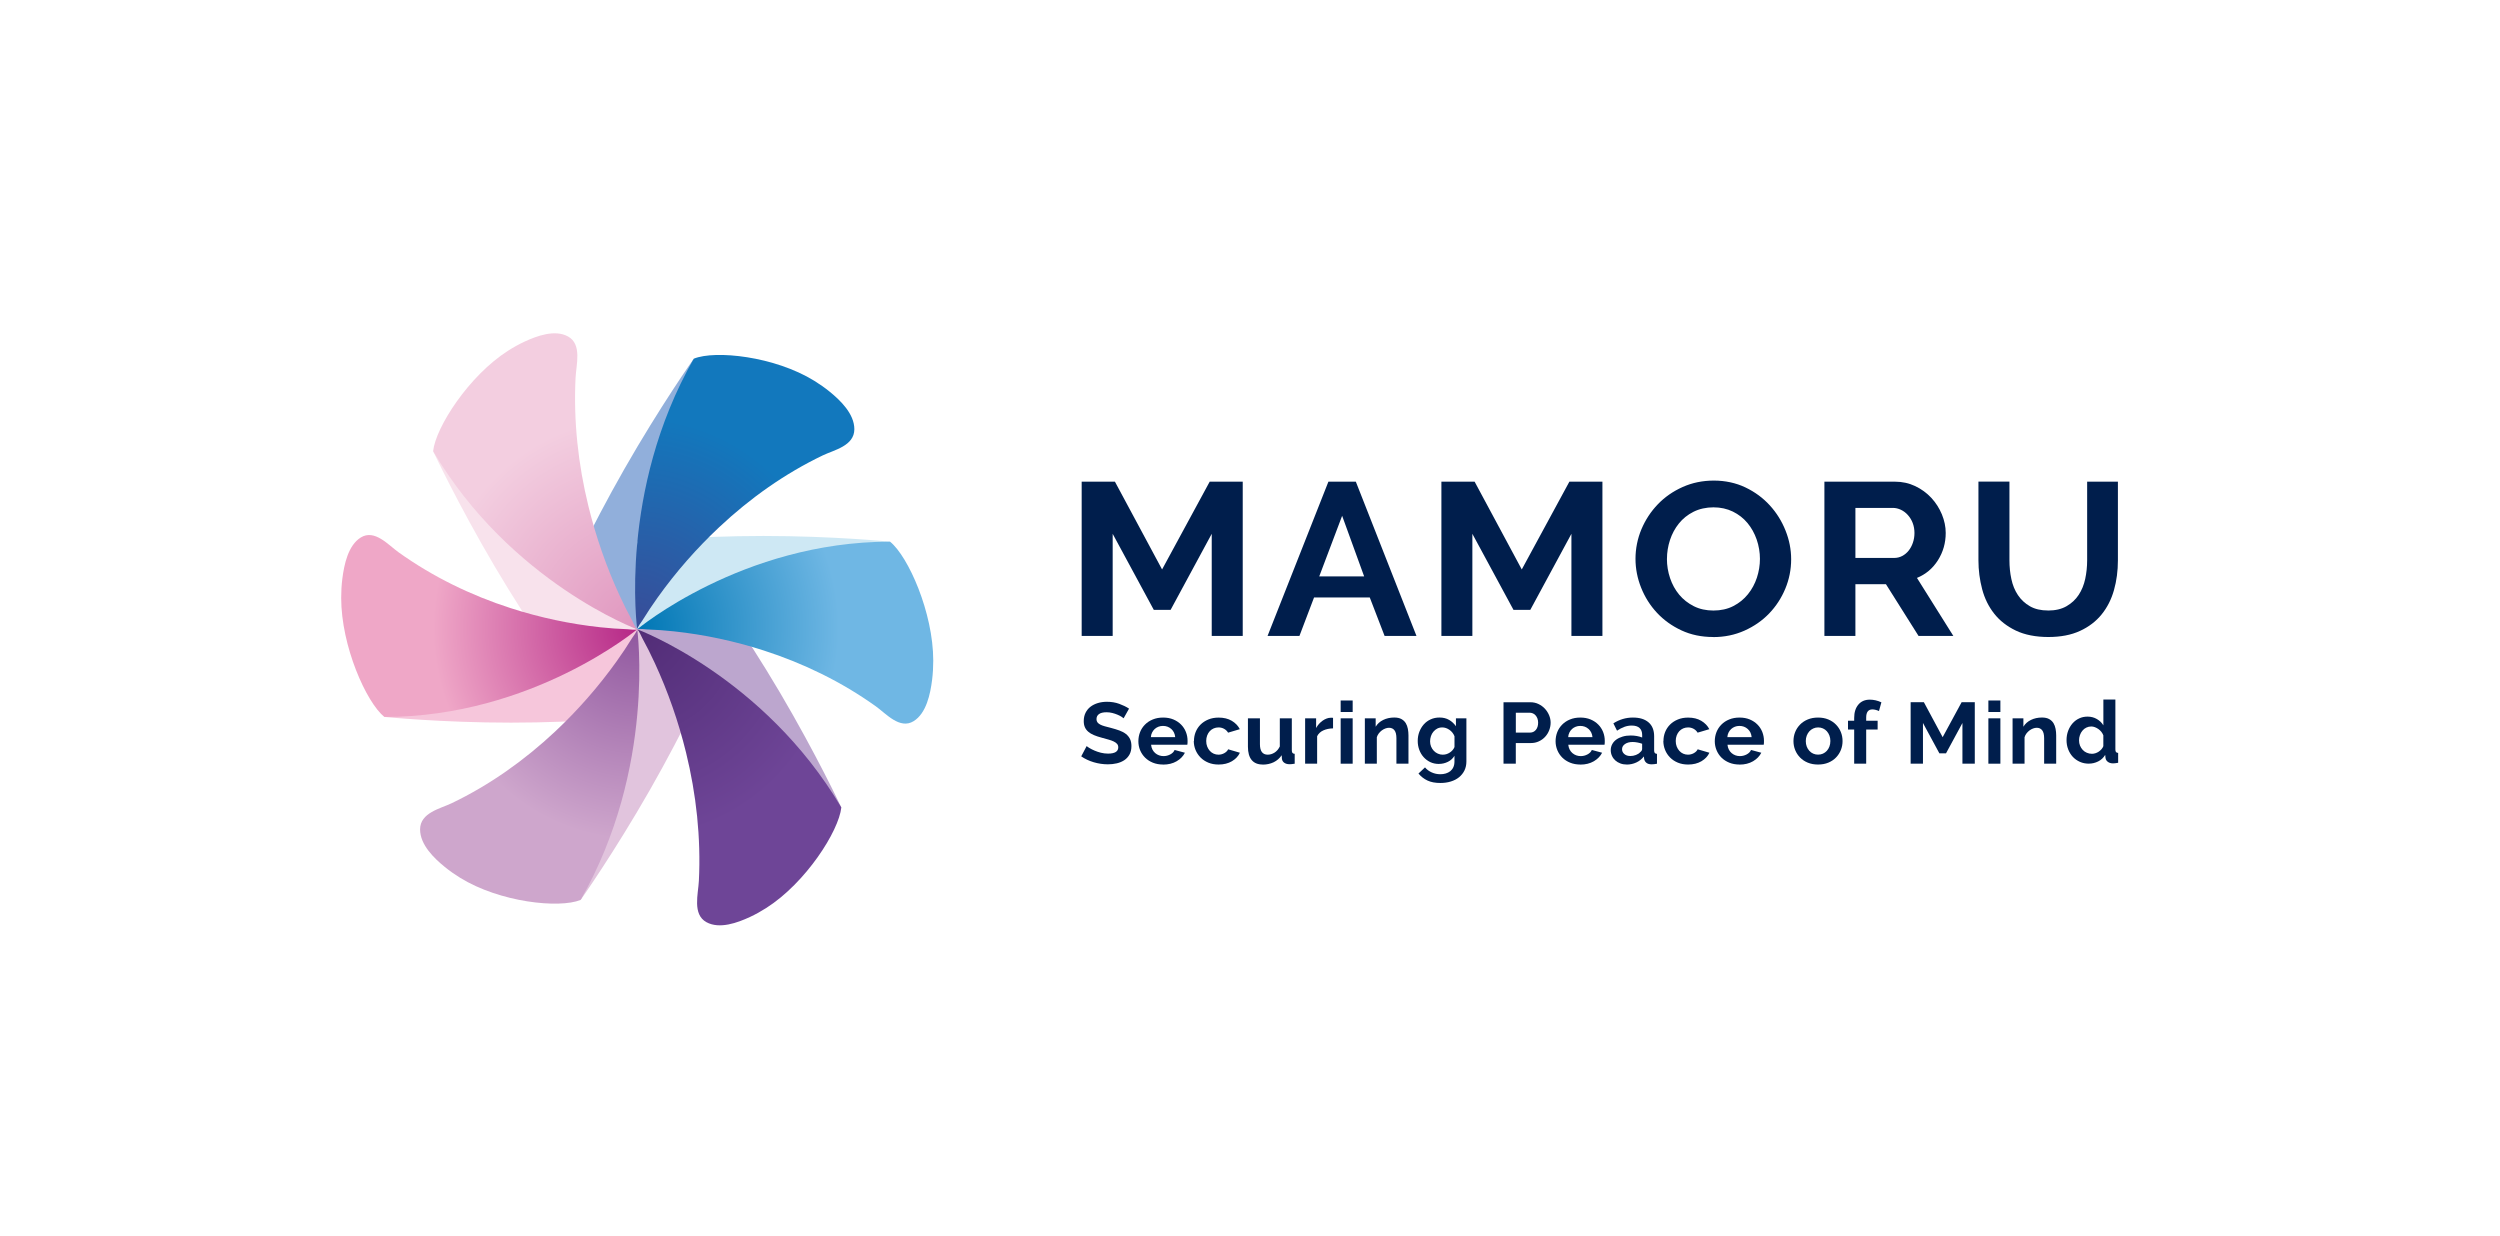 <?xml version="1.0" encoding="UTF-8"?>
<svg xmlns="http://www.w3.org/2000/svg" xmlns:xlink="http://www.w3.org/1999/xlink" viewBox="0 0 712 352">
  <defs>
    <style>
      .cls-1 {
        fill: #bca6ce;
      }

      .cls-2 {
        fill: #f8e2ec;
      }

      .cls-3 {
        fill: #fff;
      }

      .cls-4 {
        fill: #f6c6db;
      }

      .cls-5 {
        fill: #cee8f4;
      }

      .cls-6 {
        fill: url(#radial-gradient-5);
      }

      .cls-7 {
        fill: #001e4c;
      }

      .cls-8 {
        fill: url(#radial-gradient);
      }

      .cls-9 {
        fill: url(#radial-gradient-3);
      }

      .cls-10 {
        fill: url(#radial-gradient-2);
      }

      .cls-11 {
        fill: #91afdb;
      }

      .cls-12 {
        fill: url(#radial-gradient-4);
      }

      .cls-13 {
        fill: url(#radial-gradient-6);
      }

      .cls-14 {
        fill: #e1c4dd;
      }
    </style>
    <radialGradient id="radial-gradient" cx="183.82" cy="157.46" fx="183.82" fy="157.46" r="57.82" gradientTransform="translate(-2.68 15.18) scale(1 1.04)" gradientUnits="userSpaceOnUse">
      <stop offset="0" stop-color="#b62887"/>
      <stop offset="1" stop-color="#efa7c7"/>
      <stop offset="1" stop-color="#efa7c7"/>
    </radialGradient>
    <radialGradient id="radial-gradient-2" cx="183.82" cy="157.46" fx="183.82" fy="157.46" r="57.82" gradientTransform="translate(-2.68 15.18) scale(1 1.04)" gradientUnits="userSpaceOnUse">
      <stop offset=".02" stop-color="#0077b5"/>
      <stop offset="1" stop-color="#6fb7e4"/>
    </radialGradient>
    <radialGradient id="radial-gradient-3" cx="183.82" cy="157.46" fx="183.82" fy="157.46" r="57.82" gradientTransform="translate(-2.68 15.18) scale(1 1.04)" gradientUnits="userSpaceOnUse">
      <stop offset=".01" stop-color="#90579f"/>
      <stop offset="1" stop-color="#cea6cc"/>
    </radialGradient>
    <radialGradient id="radial-gradient-4" cx="183.82" cy="157.46" fx="183.82" fy="157.46" r="57.82" gradientTransform="translate(-2.68 15.18) scale(1 1.04)" gradientUnits="userSpaceOnUse">
      <stop offset="0" stop-color="#394c98"/>
      <stop offset="1" stop-color="#1278bd"/>
    </radialGradient>
    <radialGradient id="radial-gradient-5" cx="183.82" cy="157.46" fx="183.82" fy="157.46" r="57.82" gradientTransform="translate(-2.68 15.18) scale(1 1.04)" gradientUnits="userSpaceOnUse">
      <stop offset="0" stop-color="#512c76"/>
      <stop offset="1" stop-color="#6e4597"/>
    </radialGradient>
    <radialGradient id="radial-gradient-6" cx="183.82" cy="157.46" fx="183.82" fy="157.46" r="57.82" gradientTransform="translate(-2.68 15.18) scale(1 1.04)" gradientUnits="userSpaceOnUse">
      <stop offset="0" stop-color="#e097bf"/>
      <stop offset="1" stop-color="#f3cee0"/>
    </radialGradient>
  </defs>
  <g id="_レイヤー_2" data-name="レイヤー 2">
    <rect class="cls-3" width="712" height="352"/>
  </g>
  <g id="_レイヤー_1" data-name="レイヤー 1">
    <path class="cls-7" d="M320.03,204.58c-.12-.11-.33-.27-.65-.47-.32-.2-.7-.39-1.15-.58-.45-.19-.94-.35-1.46-.48-.53-.13-1.06-.2-1.61-.2-.97,0-1.69.17-2.17.52-.48.35-.71.83-.71,1.45,0,.36.09.66.27.9.18.24.44.45.78.63.34.18.77.35,1.29.49.52.14,1.11.3,1.79.47.88.23,1.69.48,2.41.74.72.26,1.33.59,1.84.99.5.39.89.87,1.16,1.42.27.55.41,1.23.41,2.03,0,.94-.18,1.74-.55,2.4s-.86,1.2-1.48,1.61c-.62.41-1.33.71-2.14.9-.81.19-1.65.28-2.53.28-1.36,0-2.7-.2-4.03-.59-1.32-.39-2.51-.95-3.57-1.68l1.55-2.93c.15.15.43.34.83.58.4.24.87.48,1.41.71.55.24,1.15.44,1.81.61.66.16,1.34.25,2.04.25,1.94,0,2.91-.6,2.91-1.8,0-.38-.11-.7-.33-.96-.22-.26-.54-.49-.95-.69-.41-.2-.9-.38-1.48-.54-.58-.16-1.22-.34-1.94-.54-.87-.23-1.62-.48-2.26-.75-.64-.27-1.17-.59-1.59-.96-.43-.37-.75-.8-.96-1.28-.21-.48-.32-1.06-.32-1.74,0-.89.17-1.67.51-2.36.34-.69.81-1.27,1.41-1.73.6-.46,1.31-.81,2.1-1.05.8-.24,1.66-.36,2.57-.36,1.27,0,2.44.19,3.51.58s2,.84,2.8,1.37l-1.55,2.76Z"/>
    <path class="cls-7" d="M331.23,217.74c-1.07,0-2.03-.18-2.9-.53-.87-.35-1.6-.84-2.21-1.44-.61-.61-1.09-1.32-1.42-2.12-.33-.81-.49-1.65-.49-2.54s.16-1.79.48-2.6c.32-.81.79-1.53,1.4-2.14.61-.62,1.35-1.11,2.23-1.47.87-.36,1.85-.54,2.94-.54s2.06.18,2.92.54c.86.36,1.59.85,2.19,1.46.61.61,1.06,1.32,1.38,2.12.32.81.47,1.65.47,2.52,0,.21,0,.42-.01.62,0,.2-.03.36-.06.49h-10.32c.05.51.18.96.38,1.36.21.4.47.73.79,1.01.32.28.69.49,1.1.64.41.15.83.22,1.27.22.68,0,1.32-.16,1.92-.48.61-.32,1.02-.74,1.24-1.27l2.93.79c-.49.98-1.27,1.79-2.36,2.43-1.08.63-2.36.95-3.86.95M334.7,209.95c-.09-.97-.46-1.74-1.11-2.33-.66-.59-1.45-.88-2.38-.88-.46,0-.89.08-1.29.23-.4.16-.75.37-1.06.65-.3.28-.55.62-.75,1.01-.2.39-.31.83-.34,1.31h6.93Z"/>
    <path class="cls-7" d="M340.04,211.04c0-.9.16-1.76.48-2.56.33-.81.79-1.51,1.4-2.12.61-.61,1.35-1.09,2.22-1.45.86-.36,1.84-.54,2.93-.54,1.46,0,2.7.3,3.73.91,1.03.61,1.8,1.41,2.3,2.39l-3.34.99c-.29-.48-.67-.84-1.15-1.1-.48-.26-1-.39-1.58-.39-.49,0-.95.1-1.38.28-.43.19-.8.45-1.11.79-.31.34-.56.74-.74,1.22-.18.48-.27,1-.27,1.58s.09,1.1.28,1.58c.19.48.44.89.75,1.23.31.35.68.61,1.1.8.43.19.88.28,1.35.28.61,0,1.17-.15,1.69-.44.52-.3.88-.66,1.08-1.09l3.34.98c-.46.99-1.21,1.79-2.27,2.42-1.05.62-2.32.94-3.79.94-1.09,0-2.07-.18-2.93-.54-.87-.36-1.61-.85-2.22-1.47-.61-.62-1.08-1.33-1.42-2.14-.33-.81-.5-1.66-.5-2.55"/>
    <path class="cls-7" d="M359.61,217.74c-1.37,0-2.42-.43-3.13-1.28-.71-.85-1.07-2.12-1.07-3.8v-8.08h3.42v7.37c0,1.99.74,2.98,2.22,2.98.66,0,1.3-.19,1.93-.58.62-.39,1.12-.97,1.51-1.76v-8.01h3.42v9.12c0,.35.07.59.19.74.13.15.34.23.63.25v2.81c-.34.07-.63.11-.85.12-.23.02-.44.03-.62.03-.61,0-1.11-.14-1.49-.41-.39-.27-.61-.64-.68-1.12l-.07-1.03c-.6.89-1.36,1.55-2.29,2-.93.44-1.96.67-3.08.67"/>
    <path class="cls-7" d="M379.66,207.44c-1.04.02-1.96.21-2.78.58-.82.37-1.4.93-1.76,1.66v7.82h-3.42v-12.92h3.13v2.76c.24-.44.52-.84.84-1.19.32-.35.67-.66,1.04-.92.37-.26.76-.46,1.14-.6.38-.14.75-.21,1.11-.21h.42c.09,0,.18,0,.27.02v3.01Z"/>
    <path class="cls-7" d="M381.82,199.5h3.42v3.28h-3.42v-3.28ZM381.82,204.58h3.42v12.92h-3.42v-12.92Z"/>
    <path class="cls-7" d="M401.12,217.49h-3.42v-7.24c0-1.04-.19-1.8-.56-2.27-.37-.48-.89-.71-1.55-.71-.34,0-.69.07-1.04.2-.36.13-.69.32-1.01.55-.32.24-.6.52-.86.85-.25.33-.44.69-.56,1.09v7.54h-3.41v-12.92h3.08v2.39c.49-.82,1.2-1.47,2.14-1.93.93-.46,1.99-.69,3.16-.69.83,0,1.52.15,2.04.44.53.3.93.68,1.23,1.16.29.48.48,1.02.6,1.63.11.61.17,1.23.17,1.85v8.06Z"/>
    <path class="cls-7" d="M409.8,217.57c-.9,0-1.72-.17-2.45-.52-.73-.35-1.36-.82-1.9-1.42-.54-.6-.95-1.3-1.24-2.08-.29-.79-.44-1.63-.44-2.52,0-.94.15-1.81.46-2.61.31-.8.73-1.51,1.27-2.12.55-.61,1.2-1.09,1.96-1.43.76-.35,1.61-.52,2.52-.52,1.04,0,1.94.22,2.73.68.78.45,1.43,1.06,1.94,1.81v-2.27h2.98v12.3c0,.95-.19,1.81-.56,2.57-.37.75-.89,1.39-1.54,1.92-.65.53-1.44.93-2.34,1.21-.91.28-1.9.42-2.97.42-1.46,0-2.69-.23-3.68-.7-.99-.47-1.85-1.13-2.56-1.99l1.86-1.75c.51.61,1.15,1.09,1.92,1.43.77.35,1.59.52,2.46.52.53,0,1.03-.07,1.52-.21.48-.14.91-.36,1.29-.65.37-.3.67-.68.88-1.14.21-.46.32-1,.32-1.63v-1.62c-.44.74-1.06,1.31-1.86,1.71-.8.4-1.66.6-2.57.6M410.95,214.93c.37,0,.73-.06,1.07-.17.34-.12.65-.27.94-.47.29-.2.55-.43.77-.69.22-.26.39-.54.51-.84v-3.08c-.3-.76-.78-1.36-1.44-1.82-.66-.46-1.34-.69-2.05-.69-.53,0-1,.11-1.43.33-.42.22-.79.52-1.09.89-.31.37-.54.79-.7,1.27-.16.48-.24.97-.24,1.48s.09,1.02.28,1.48c.19.46.45.86.78,1.21.33.35.72.62,1.16.81.44.2.93.3,1.45.3"/>
    <path class="cls-7" d="M428.2,217.5v-17.5h7.67c.83,0,1.6.17,2.3.51.7.34,1.31.78,1.82,1.33.51.55.9,1.17,1.2,1.87.29.7.43,1.4.43,2.1,0,.74-.14,1.46-.41,2.16-.27.7-.65,1.32-1.15,1.86-.49.54-1.09.98-1.79,1.3-.69.33-1.46.49-2.29.49h-4.28v5.87h-3.52ZM431.71,208.64h4.08c.64,0,1.18-.25,1.62-.76.43-.51.65-1.2.65-2.07,0-.44-.07-.84-.2-1.19-.14-.35-.31-.66-.54-.9-.22-.25-.48-.44-.78-.56-.3-.12-.6-.18-.9-.18h-3.93v5.67Z"/>
    <path class="cls-7" d="M450.07,217.74c-1.07,0-2.04-.18-2.9-.53-.87-.35-1.61-.84-2.22-1.44-.61-.61-1.09-1.32-1.42-2.12-.33-.81-.5-1.65-.5-2.54s.16-1.79.48-2.6c.32-.81.79-1.53,1.4-2.14.61-.62,1.35-1.11,2.23-1.47.87-.36,1.85-.54,2.94-.54s2.06.18,2.92.54c.86.36,1.59.85,2.19,1.46.61.61,1.06,1.32,1.38,2.12.32.81.47,1.65.47,2.52,0,.21,0,.42-.01.62,0,.2-.03.36-.06.49h-10.32c.05.51.18.96.38,1.36.21.4.47.73.79,1.01.32.28.69.49,1.09.64.41.15.83.22,1.28.22.68,0,1.32-.16,1.92-.48.61-.32,1.02-.74,1.24-1.27l2.93.79c-.49.98-1.28,1.79-2.36,2.43-1.08.63-2.37.95-3.86.95M453.54,209.95c-.09-.97-.46-1.74-1.11-2.33-.65-.59-1.45-.88-2.38-.88-.46,0-.89.08-1.28.23-.4.16-.76.37-1.06.65-.3.28-.56.62-.75,1.01-.2.39-.31.83-.34,1.31h6.93Z"/>
    <path class="cls-7" d="M463.3,217.74c-.65,0-1.25-.1-1.81-.31s-1.04-.49-1.45-.86c-.41-.37-.73-.8-.95-1.3-.23-.49-.35-1.04-.35-1.63s.14-1.17.42-1.69c.28-.52.67-.96,1.17-1.32.5-.36,1.1-.64,1.8-.85.7-.21,1.46-.31,2.29-.31.6,0,1.18.05,1.75.15.57.1,1.07.24,1.52.42v-.74c0-.85-.25-1.51-.75-1.97-.5-.46-1.24-.69-2.23-.69-.71,0-1.41.12-2.09.37-.68.25-1.38.61-2.09,1.09l-1.04-2.09c1.72-1.1,3.57-1.65,5.55-1.65s3.41.46,4.47,1.37c1.06.91,1.59,2.23,1.59,3.96v4.02c0,.35.07.6.19.74.13.15.33.23.62.25v2.81c-.58.11-1.08.17-1.51.17-.65,0-1.14-.14-1.49-.42-.35-.28-.57-.65-.65-1.11l-.08-.71c-.6.76-1.32,1.33-2.17,1.72-.85.39-1.76.59-2.73.59M464.27,215.32c.58,0,1.12-.1,1.64-.3.52-.2.92-.46,1.21-.79.37-.28.56-.59.56-.93v-1.48c-.41-.15-.85-.27-1.33-.36-.48-.09-.93-.14-1.38-.14-.88,0-1.6.19-2.17.58-.56.39-.84.88-.84,1.47,0,.56.22,1.02.66,1.39.44.37.99.55,1.63.55"/>
    <path class="cls-7" d="M473.75,211.04c0-.9.16-1.76.48-2.56.33-.81.79-1.51,1.4-2.12.61-.61,1.35-1.09,2.22-1.45.86-.36,1.84-.54,2.93-.54,1.46,0,2.7.3,3.73.91,1.03.61,1.8,1.41,2.31,2.39l-3.34.99c-.29-.48-.67-.84-1.15-1.1-.48-.26-1-.39-1.58-.39-.49,0-.95.1-1.38.28-.43.19-.8.45-1.11.79-.31.34-.56.74-.74,1.22-.18.48-.27,1-.27,1.58s.09,1.1.28,1.58c.19.48.44.89.75,1.23.31.35.68.61,1.1.8.43.19.88.28,1.35.28.61,0,1.17-.15,1.69-.44.52-.3.88-.66,1.08-1.09l3.34.98c-.46.99-1.21,1.79-2.27,2.42-1.05.62-2.32.94-3.79.94-1.09,0-2.07-.18-2.93-.54-.87-.36-1.61-.85-2.22-1.47-.61-.62-1.08-1.33-1.41-2.14-.33-.81-.5-1.66-.5-2.55"/>
    <path class="cls-7" d="M495.4,217.74c-1.07,0-2.04-.18-2.9-.53-.87-.35-1.61-.84-2.22-1.44-.61-.61-1.08-1.32-1.41-2.12-.33-.81-.5-1.65-.5-2.54s.16-1.79.48-2.6c.32-.81.79-1.53,1.4-2.14.61-.62,1.35-1.11,2.23-1.47.87-.36,1.85-.54,2.94-.54s2.06.18,2.92.54c.86.36,1.59.85,2.19,1.46.61.61,1.06,1.32,1.38,2.12.31.81.47,1.65.47,2.52,0,.21,0,.42-.01.62,0,.2-.03.36-.06.49h-10.32c.05.51.18.96.38,1.36.21.4.47.73.79,1.01.32.28.69.49,1.09.64.41.15.83.22,1.27.22.68,0,1.32-.16,1.93-.48.6-.32,1.02-.74,1.24-1.27l2.93.79c-.49.98-1.28,1.79-2.36,2.43-1.08.63-2.37.95-3.86.95M498.87,209.95c-.09-.97-.45-1.74-1.11-2.33-.65-.59-1.45-.88-2.38-.88-.46,0-.89.08-1.28.23-.4.16-.76.37-1.06.65-.3.28-.56.62-.75,1.01-.2.39-.31.83-.34,1.31h6.93Z"/>
    <path class="cls-7" d="M517.78,217.74c-1.09,0-2.07-.18-2.93-.54-.87-.36-1.6-.85-2.2-1.47-.6-.62-1.07-1.33-1.39-2.13-.32-.8-.48-1.65-.48-2.54s.16-1.76.48-2.56c.32-.81.79-1.51,1.39-2.13.6-.62,1.34-1.11,2.2-1.47.87-.36,1.84-.54,2.93-.54s2.06.18,2.92.54c.86.36,1.59.85,2.19,1.47.6.62,1.07,1.33,1.39,2.13.32.8.48,1.66.48,2.56s-.16,1.74-.48,2.54c-.32.8-.78,1.51-1.38,2.13-.6.62-1.32,1.11-2.19,1.47-.87.36-1.84.54-2.93.54M514.29,211.06c0,.57.09,1.09.27,1.56.18.47.42.88.74,1.22.31.35.68.61,1.11.8.42.19.88.28,1.38.28s.95-.09,1.38-.28c.43-.19.79-.46,1.11-.8.32-.35.56-.76.74-1.23.18-.48.27-1,.27-1.58s-.09-1.08-.27-1.55c-.18-.47-.43-.89-.74-1.23-.31-.35-.68-.61-1.11-.8-.42-.19-.89-.28-1.38-.28s-.95.1-1.38.3c-.43.2-.8.47-1.11.81-.31.35-.56.76-.74,1.23-.18.48-.27.99-.27,1.55"/>
    <path class="cls-7" d="M528.07,217.49v-9.71h-1.76v-2.51h1.76v-.79c0-1.61.4-2.88,1.2-3.82.8-.94,1.88-1.4,3.26-1.4,1.09,0,2.18.25,3.29.76l-.69,2.49c-.26-.13-.56-.24-.9-.33-.35-.09-.67-.14-.96-.14-1.19,0-1.78.77-1.78,2.32v.91h3.26v2.51h-3.26v9.71h-3.42Z"/>
    <polygon class="cls-7" points="558.9 217.49 558.9 205.91 554.23 214.54 552.33 214.54 547.66 205.91 547.66 217.49 544.15 217.49 544.15 199.99 547.92 199.99 553.27 209.95 558.67 199.99 562.42 199.99 562.42 217.49 558.9 217.49"/>
    <path class="cls-7" d="M566.29,199.5h3.42v3.28h-3.42v-3.28ZM566.29,204.58h3.42v12.92h-3.42v-12.92Z"/>
    <path class="cls-7" d="M585.59,217.49h-3.42v-7.24c0-1.04-.19-1.8-.56-2.27-.37-.48-.89-.71-1.55-.71-.34,0-.69.07-1.04.2-.36.13-.69.32-1.01.55-.32.24-.6.52-.86.85-.25.33-.44.69-.56,1.09v7.54h-3.41v-12.92h3.08v2.39c.49-.82,1.2-1.47,2.14-1.93.93-.46,1.99-.69,3.16-.69.83,0,1.52.15,2.04.44.53.3.93.68,1.23,1.16.29.48.48,1.02.6,1.63.11.61.17,1.23.17,1.85v8.06Z"/>
    <polygon class="cls-7" points="345.1 181.11 345.1 152.03 333.39 173.69 328.6 173.69 316.89 152.03 316.89 181.11 308.06 181.11 308.06 137.18 317.53 137.18 330.96 162.18 344.52 137.18 353.93 137.18 353.93 181.11 345.1 181.11"/>
    <path class="cls-7" d="M378.34,137.18h7.8l17.27,43.93h-9.08l-4.22-10.95h-15.87l-4.16,10.95h-9.08l17.33-43.93ZM388.51,164.16l-6.27-17.26-6.52,17.26h12.79Z"/>
    <polygon class="cls-7" points="447.54 181.11 447.54 152.03 435.83 173.69 431.04 173.69 419.33 152.03 419.33 181.11 410.51 181.11 410.51 137.18 419.97 137.18 433.4 162.18 446.96 137.18 456.37 137.18 456.37 181.11 447.54 181.11"/>
    <path class="cls-7" d="M487.92,181.42c-3.33,0-6.35-.63-9.05-1.89-2.71-1.26-5.03-2.93-6.97-5.01-1.94-2.08-3.44-4.46-4.51-7.15-1.07-2.68-1.6-5.42-1.6-8.23s.56-5.73,1.69-8.41c1.13-2.68,2.69-5.05,4.67-7.11,1.99-2.07,4.34-3.7,7.07-4.92,2.73-1.22,5.69-1.83,8.89-1.83s6.28.65,8.99,1.95c2.71,1.3,5.02,3,6.94,5.11,1.92,2.1,3.41,4.49,4.48,7.18,1.07,2.68,1.6,5.4,1.6,8.17,0,2.93-.56,5.72-1.67,8.39-1.11,2.66-2.64,5.01-4.6,7.05-1.96,2.04-4.31,3.67-7.04,4.89-2.73,1.22-5.69,1.83-8.89,1.83M474.74,159.15c0,1.9.3,3.73.9,5.51.6,1.77,1.46,3.34,2.59,4.7,1.13,1.36,2.52,2.45,4.16,3.28,1.64.83,3.51,1.24,5.6,1.24s4.02-.42,5.66-1.27c1.64-.84,3.03-1.97,4.16-3.37,1.13-1.4,1.98-2.98,2.56-4.73.57-1.75.86-3.54.86-5.35s-.31-3.73-.93-5.51c-.62-1.77-1.49-3.34-2.62-4.7-1.13-1.36-2.52-2.44-4.16-3.25-1.64-.8-3.49-1.21-5.53-1.21s-4.03.43-5.69,1.27c-1.67.84-3.05,1.96-4.16,3.34-1.11,1.38-1.95,2.95-2.53,4.7-.57,1.75-.86,3.54-.86,5.35"/>
    <path class="cls-7" d="M519.59,181.11v-43.93h20.09c2.09,0,4.02.43,5.79,1.27,1.77.85,3.29,1.96,4.57,3.34,1.28,1.38,2.28,2.95,3.01,4.7.72,1.76,1.09,3.52,1.09,5.29,0,2.85-.74,5.44-2.21,7.77-1.47,2.33-3.47,4.01-5.98,5.04l10.36,16.52h-9.91l-9.28-14.73h-8.7v14.73h-8.83ZM528.42,158.9h11.07c.81,0,1.57-.19,2.27-.56.7-.37,1.31-.88,1.82-1.52.51-.64.92-1.39,1.21-2.26.3-.86.45-1.79.45-2.78s-.17-1.98-.51-2.85c-.34-.87-.8-1.62-1.38-2.26-.57-.64-1.24-1.14-1.98-1.49-.75-.35-1.5-.53-2.27-.53h-10.68v14.23Z"/>
    <path class="cls-7" d="M583.28,173.88c2.09,0,3.85-.41,5.28-1.24,1.43-.82,2.58-1.9,3.45-3.22.87-1.32,1.49-2.84,1.86-4.55.36-1.71.55-3.47.55-5.29v-22.4h8.76v22.4c0,3.01-.37,5.84-1.12,8.48-.74,2.64-1.92,4.95-3.52,6.93-1.6,1.98-3.66,3.55-6.17,4.7-2.51,1.16-5.52,1.73-9.02,1.73s-6.71-.61-9.24-1.83c-2.54-1.22-4.59-2.82-6.17-4.83-1.58-2-2.72-4.32-3.42-6.96-.7-2.64-1.06-5.39-1.06-8.23v-22.4h8.83v22.4c0,1.86.18,3.64.55,5.35.36,1.71.98,3.23,1.86,4.55.87,1.32,2.02,2.38,3.42,3.19,1.41.81,3.13,1.21,5.18,1.21"/>
    <path class="cls-7" d="M594.9,217.49c-.92,0-1.77-.17-2.55-.52-.78-.35-1.45-.82-2.02-1.43-.56-.61-1-1.32-1.31-2.13-.32-.82-.47-1.69-.47-2.63s.15-1.81.45-2.62c.3-.8.71-1.51,1.24-2.12.53-.61,1.16-1.09,1.89-1.43.73-.35,1.53-.52,2.4-.52.98,0,1.87.23,2.66.69.79.46,1.41,1.06,1.85,1.8v-7.35h3.42v14.21c0,.35.06.6.18.74.12.15.32.23.61.25v2.81c-.6.11-1.08.17-1.45.17-.61,0-1.11-.15-1.5-.45-.39-.29-.61-.68-.66-1.16l-.08-.81c-.49.82-1.16,1.44-2,1.86-.84.42-1.72.63-2.64.63M595.79,214.68c.32,0,.66-.05.99-.16.34-.11.66-.26.95-.46.29-.2.55-.43.78-.69.23-.26.4-.55.52-.86v-3.09c-.14-.36-.33-.69-.57-1-.25-.3-.53-.57-.84-.79-.32-.22-.65-.4-.99-.53-.35-.13-.69-.2-1.03-.2-.51,0-.98.11-1.42.32-.44.21-.8.5-1.11.88-.31.37-.55.79-.71,1.27-.17.48-.25.97-.25,1.48,0,.54.09,1.05.28,1.51.19.46.44.86.77,1.21.32.35.71.62,1.16.81.45.2.95.3,1.49.3"/>
    <path class="cls-1" d="M201.9,166.21l-20.42,13.02,58.13,50.74s-7.11-15.15-17.52-32.79c-10.41-17.64-20.19-30.97-20.19-31.08,0-.02-.02.05,0,.11Z"/>
    <path class="cls-2" d="M161.06,192.25l20.42-13.02-58.13-50.74s7.11,15.15,17.52,32.79c10.41,17.64,20.19,30.97,20.19,31.08,0,.02.02-.05,0-.11Z"/>
    <path class="cls-14" d="M202.08,191.94l-20.6-12.71-16.12,77.09s9.59-13.59,19.75-31.38c10.17-17.79,16.96-33,17.06-33.05.02,0-.05.01-.1.05Z"/>
    <path class="cls-11" d="M160.88,166.52l20.6,12.71,16.12-77.09s-9.59,13.59-19.75,31.38c-10.17,17.79-16.96,33-17.06,33.05-.02,0,.05-.01.1-.05Z"/>
    <path class="cls-4" d="M181.48,204.12v-24.9l-72.01,24.96s16.14,1.63,36.05,1.63,35.96-1.69,36.05-1.63c.02.01-.04-.04-.09-.06Z"/>
    <path class="cls-5" d="M181.48,154.33v24.9l72.01-24.96s-16.14-1.63-36.05-1.63-35.96,1.69-36.05,1.63c-.02-.01.04.04.09.06Z"/>
    <path class="cls-8" d="M181.48,179.23c-.76.26-2.03,0-2.81-.03-2.56-.08-5.12-.28-7.67-.55-8.66-.93-17.25-2.77-25.56-5.45-11.3-3.64-22.13-8.91-31.89-15.88-2.96-2.11-6.84-6.68-10.79-4.25-3.63,2.24-4.76,7.77-5.26,11.74-.23,1.82-.33,3.65-.33,5.49,0,13.68,7.12,29.69,12.3,33.89,42.16,0,72.01-24.96,72.01-24.96Z"/>
    <path class="cls-10" d="M181.48,179.23c.76-.26,2.03,0,2.81.03,2.56.08,5.12.28,7.67.55,8.66.93,17.25,2.77,25.56,5.45,11.3,3.64,22.13,8.91,31.89,15.88,2.96,2.11,6.84,6.68,10.79,4.25,3.63-2.24,4.76-7.77,5.26-11.74.23-1.82.33-3.65.33-5.49,0-13.68-7.12-29.69-12.3-33.89-42.16,0-72.01,24.96-72.01,24.96Z"/>
    <path class="cls-9" d="M181.48,179.23c-.17.81-1.04,1.81-1.46,2.49-1.38,2.25-2.85,4.44-4.37,6.57-5.19,7.27-11.1,14-17.56,20.06-8.78,8.23-18.67,15.23-29.42,20.39-3.26,1.57-9.02,2.7-9.03,7.47,0,4.39,3.99,8.22,7.03,10.69,1.39,1.13,2.86,2.16,4.37,3.09,11.32,6.99,28.21,8.8,34.32,6.31,21.52-37.67,16.12-77.09,16.12-77.09Z"/>
    <path class="cls-12" d="M181.48,179.22c.17-.81,1.04-1.81,1.46-2.49,1.38-2.25,2.85-4.44,4.37-6.57,5.19-7.27,11.1-14,17.56-20.06,8.78-8.23,18.67-15.23,29.42-20.39,3.26-1.57,9.02-2.7,9.03-7.47,0-4.39-3.99-8.22-7.03-10.69-1.39-1.13-2.86-2.16-4.37-3.09-11.32-6.99-28.21-8.8-34.32-6.31-21.52,37.67-16.12,77.09-16.12,77.09Z"/>
    <path class="cls-6" d="M181.48,179.23c.61.54,1.06,1.8,1.44,2.5,1.27,2.31,2.45,4.68,3.56,7.09,3.77,8.16,6.75,16.72,8.9,25.49,2.92,11.91,4.27,24.27,3.66,36.55-.18,3.73-1.9,9.56,2.16,11.78,3.73,2.05,8.86.15,12.38-1.48,1.61-.75,3.17-1.62,4.67-2.58,11.22-7.15,20.63-21.84,21.36-28.62-22.05-37.34-58.13-50.74-58.13-50.73Z"/>
    <path class="cls-13" d="M181.48,179.23c-.61-.54-1.06-1.8-1.44-2.5-1.27-2.31-2.45-4.68-3.56-7.09-3.77-8.16-6.75-16.72-8.9-25.49-2.92-11.91-4.27-24.27-3.66-36.55.18-3.73,1.9-9.56-2.16-11.78-3.73-2.05-8.86-.15-12.38,1.48-1.61.75-3.17,1.62-4.67,2.58-11.22,7.15-20.63,21.84-21.36,28.62,22.05,37.34,58.13,50.74,58.13,50.73Z"/>
  </g>
</svg>